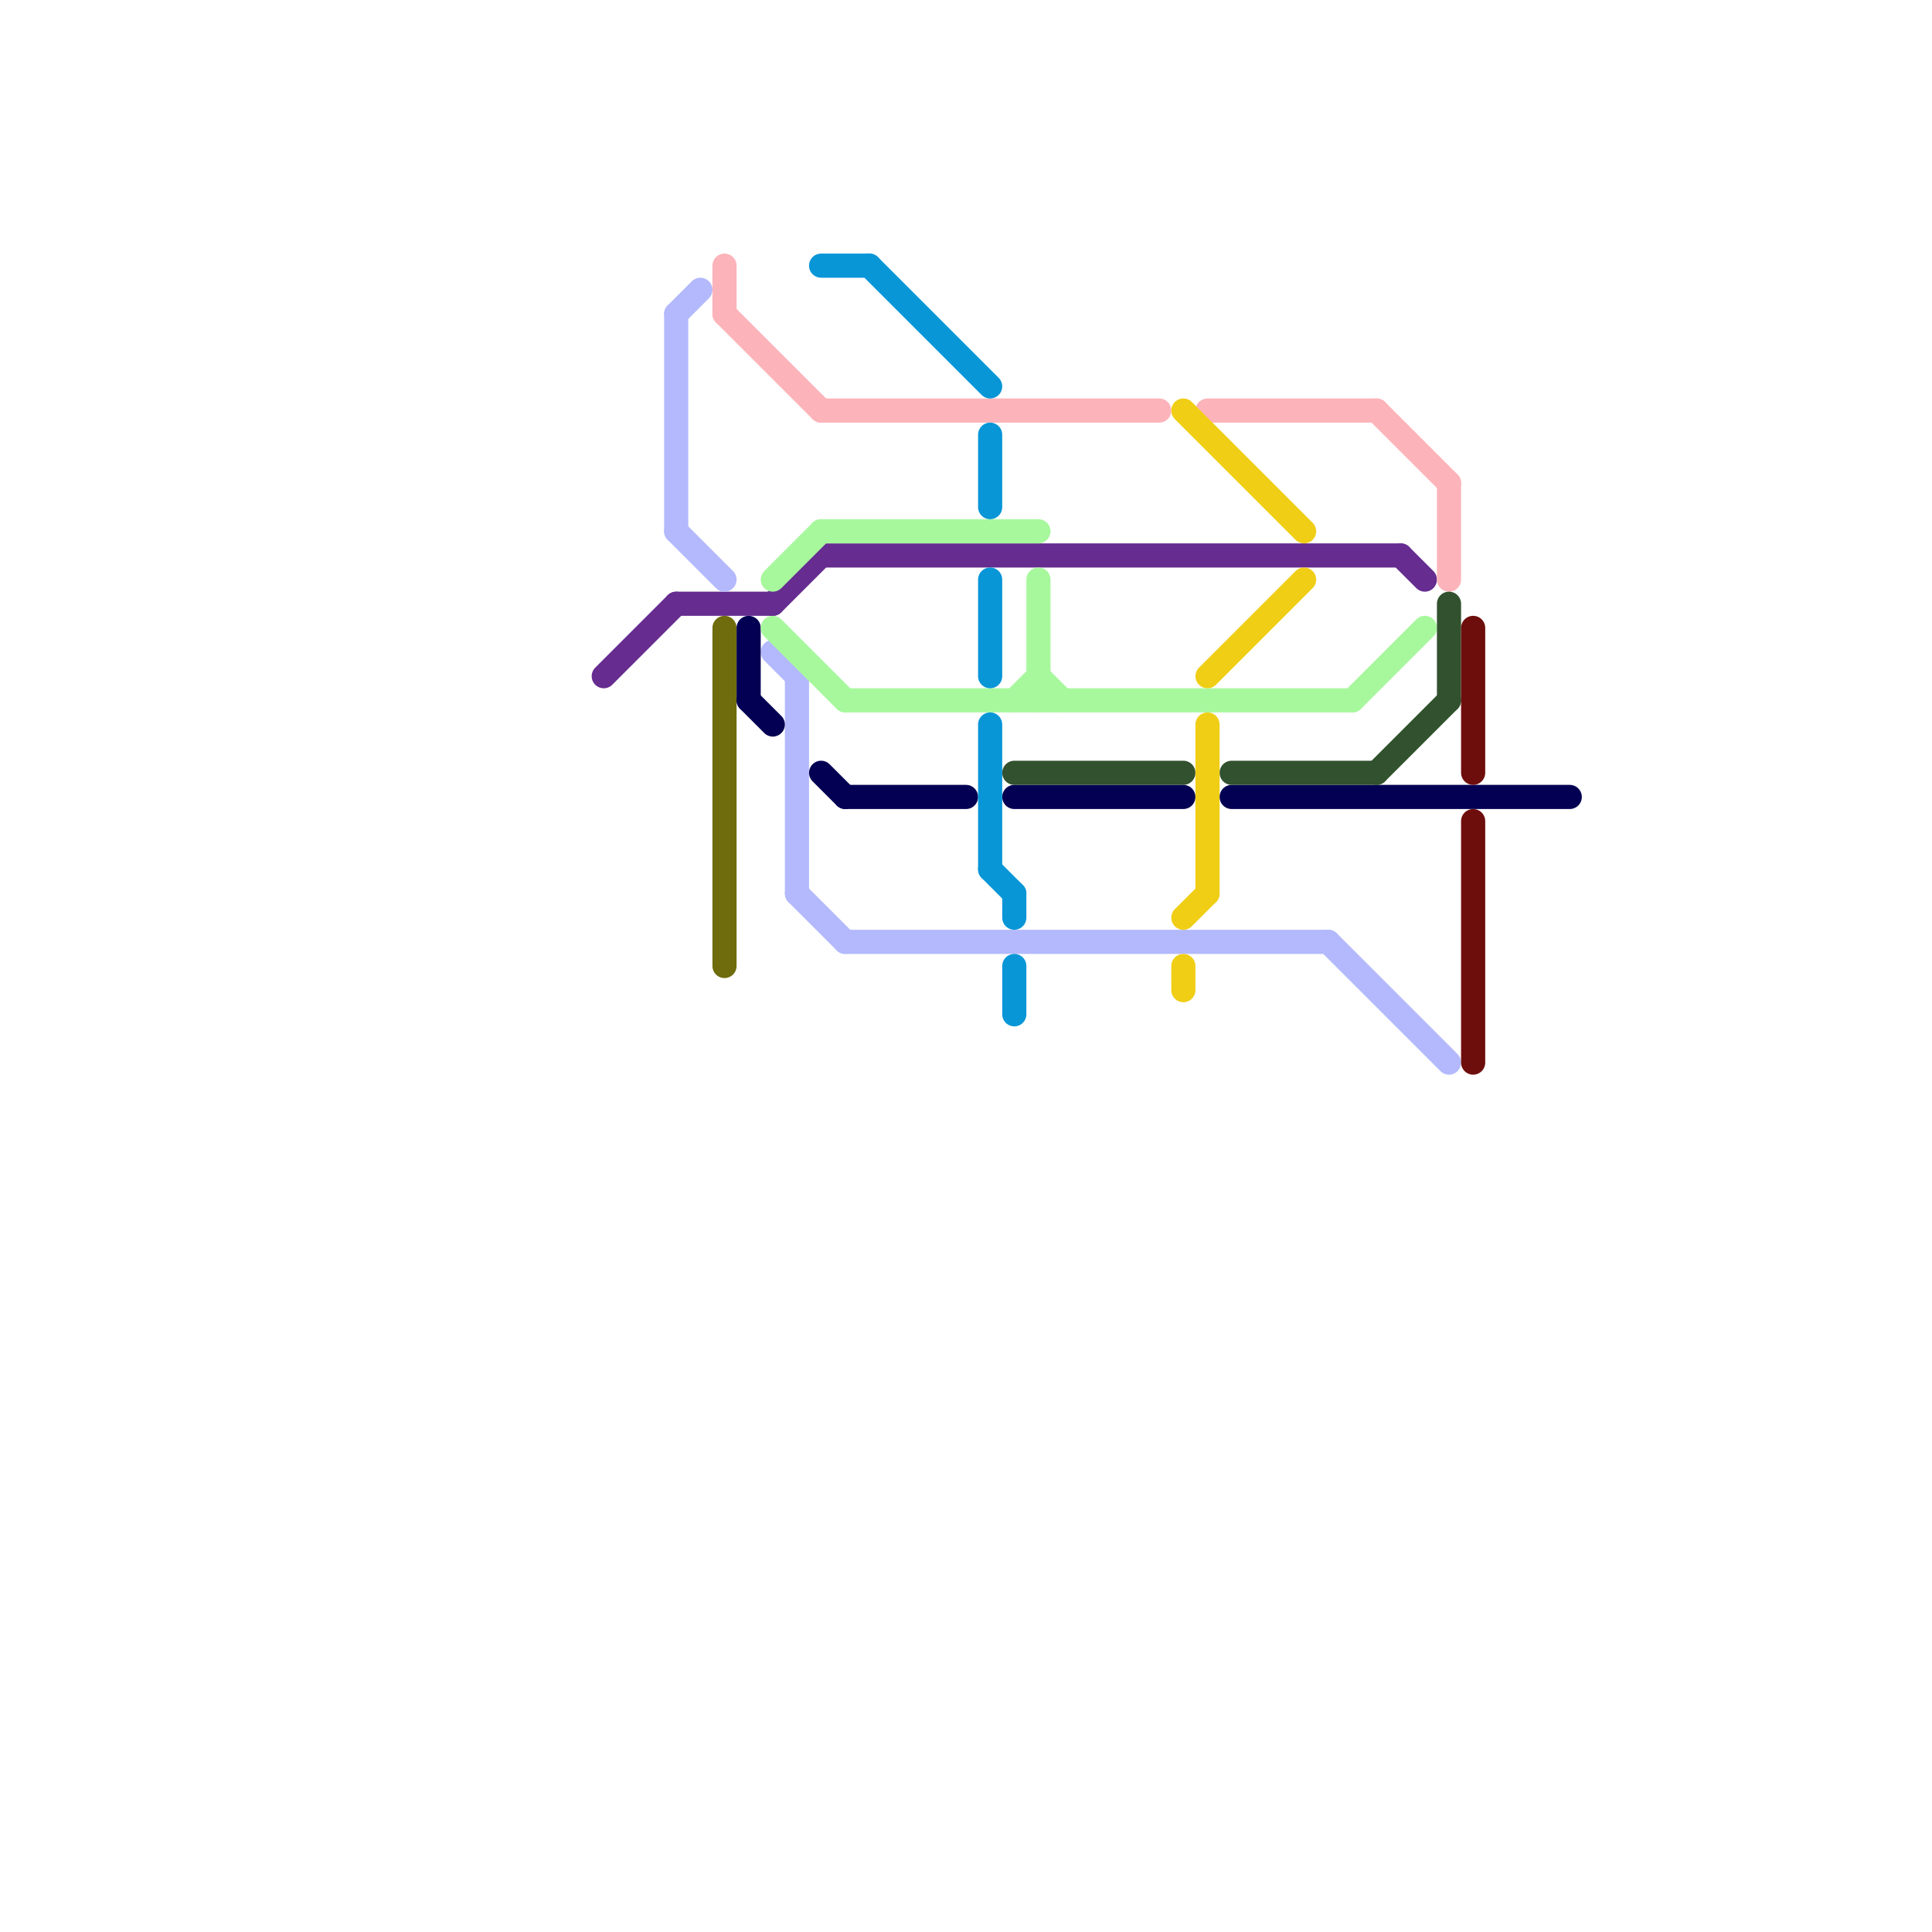 
<svg version="1.1" xmlns="http://www.w3.org/2000/svg" viewBox="0 0 80 80">
<style>text { font: 1px Helvetica; font-weight: 600; white-space: pre; dominant-baseline: central; } line { stroke-width: 1; fill: none; stroke-linecap: round; stroke-linejoin: round; } .c0 { stroke: #662c90 } .c1 { stroke: #b3b9fc } .c2 { stroke: #fcb3ba } .c3 { stroke: #6e6c0c } .c4 { stroke: #030053 } .c5 { stroke: #a7f89d } .c6 { stroke: #0896d7 } .c7 { stroke: #32512e } .c8 { stroke: #f0ce15 } .c9 { stroke: #6e0e0c }</style><defs><g id="wm-xf"><circle r="1.2" fill="#000"/><circle r="0.9" fill="#fff"/><circle r="0.6" fill="#000"/><circle r="0.3" fill="#fff"/></g><g id="wm"><circle r="0.6" fill="#000"/><circle r="0.3" fill="#fff"/></g></defs><line class="c0" x1="28" y1="25" x2="32" y2="25"/><line class="c0" x1="58" y1="23" x2="59" y2="24"/><line class="c0" x1="32" y1="25" x2="34" y2="23"/><line class="c0" x1="25" y1="28" x2="28" y2="25"/><line class="c0" x1="34" y1="23" x2="58" y2="23"/><line class="c1" x1="55" y1="39" x2="60" y2="44"/><line class="c1" x1="28" y1="13" x2="29" y2="12"/><line class="c1" x1="33" y1="28" x2="33" y2="37"/><line class="c1" x1="28" y1="22" x2="30" y2="24"/><line class="c1" x1="33" y1="37" x2="35" y2="39"/><line class="c1" x1="28" y1="13" x2="28" y2="22"/><line class="c1" x1="32" y1="27" x2="33" y2="28"/><line class="c1" x1="35" y1="39" x2="55" y2="39"/><line class="c2" x1="30" y1="13" x2="34" y2="17"/><line class="c2" x1="34" y1="17" x2="48" y2="17"/><line class="c2" x1="50" y1="17" x2="57" y2="17"/><line class="c2" x1="30" y1="11" x2="30" y2="13"/><line class="c2" x1="60" y1="20" x2="60" y2="24"/><line class="c2" x1="57" y1="17" x2="60" y2="20"/><line class="c3" x1="30" y1="26" x2="30" y2="40"/><line class="c4" x1="31" y1="26" x2="31" y2="29"/><line class="c4" x1="31" y1="29" x2="32" y2="30"/><line class="c4" x1="35" y1="33" x2="40" y2="33"/><line class="c4" x1="51" y1="33" x2="65" y2="33"/><line class="c4" x1="42" y1="33" x2="49" y2="33"/><line class="c4" x1="34" y1="32" x2="35" y2="33"/><line class="c5" x1="43" y1="28" x2="44" y2="29"/><line class="c5" x1="32" y1="24" x2="34" y2="22"/><line class="c5" x1="35" y1="29" x2="56" y2="29"/><line class="c5" x1="56" y1="29" x2="59" y2="26"/><line class="c5" x1="34" y1="22" x2="43" y2="22"/><line class="c5" x1="42" y1="29" x2="43" y2="28"/><line class="c5" x1="43" y1="24" x2="43" y2="29"/><line class="c5" x1="32" y1="26" x2="35" y2="29"/><line class="c6" x1="41" y1="18" x2="41" y2="21"/><line class="c6" x1="41" y1="30" x2="41" y2="36"/><line class="c6" x1="42" y1="37" x2="42" y2="38"/><line class="c6" x1="42" y1="40" x2="42" y2="42"/><line class="c6" x1="41" y1="36" x2="42" y2="37"/><line class="c6" x1="36" y1="11" x2="41" y2="16"/><line class="c6" x1="34" y1="11" x2="36" y2="11"/><line class="c6" x1="41" y1="24" x2="41" y2="28"/><line class="c7" x1="42" y1="32" x2="49" y2="32"/><line class="c7" x1="60" y1="25" x2="60" y2="29"/><line class="c7" x1="51" y1="32" x2="57" y2="32"/><line class="c7" x1="57" y1="32" x2="60" y2="29"/><line class="c8" x1="50" y1="28" x2="54" y2="24"/><line class="c8" x1="49" y1="38" x2="50" y2="37"/><line class="c8" x1="49" y1="17" x2="54" y2="22"/><line class="c8" x1="50" y1="30" x2="50" y2="37"/><line class="c8" x1="49" y1="40" x2="49" y2="41"/><line class="c9" x1="61" y1="34" x2="61" y2="44"/><line class="c9" x1="61" y1="26" x2="61" y2="32"/>
</svg>
